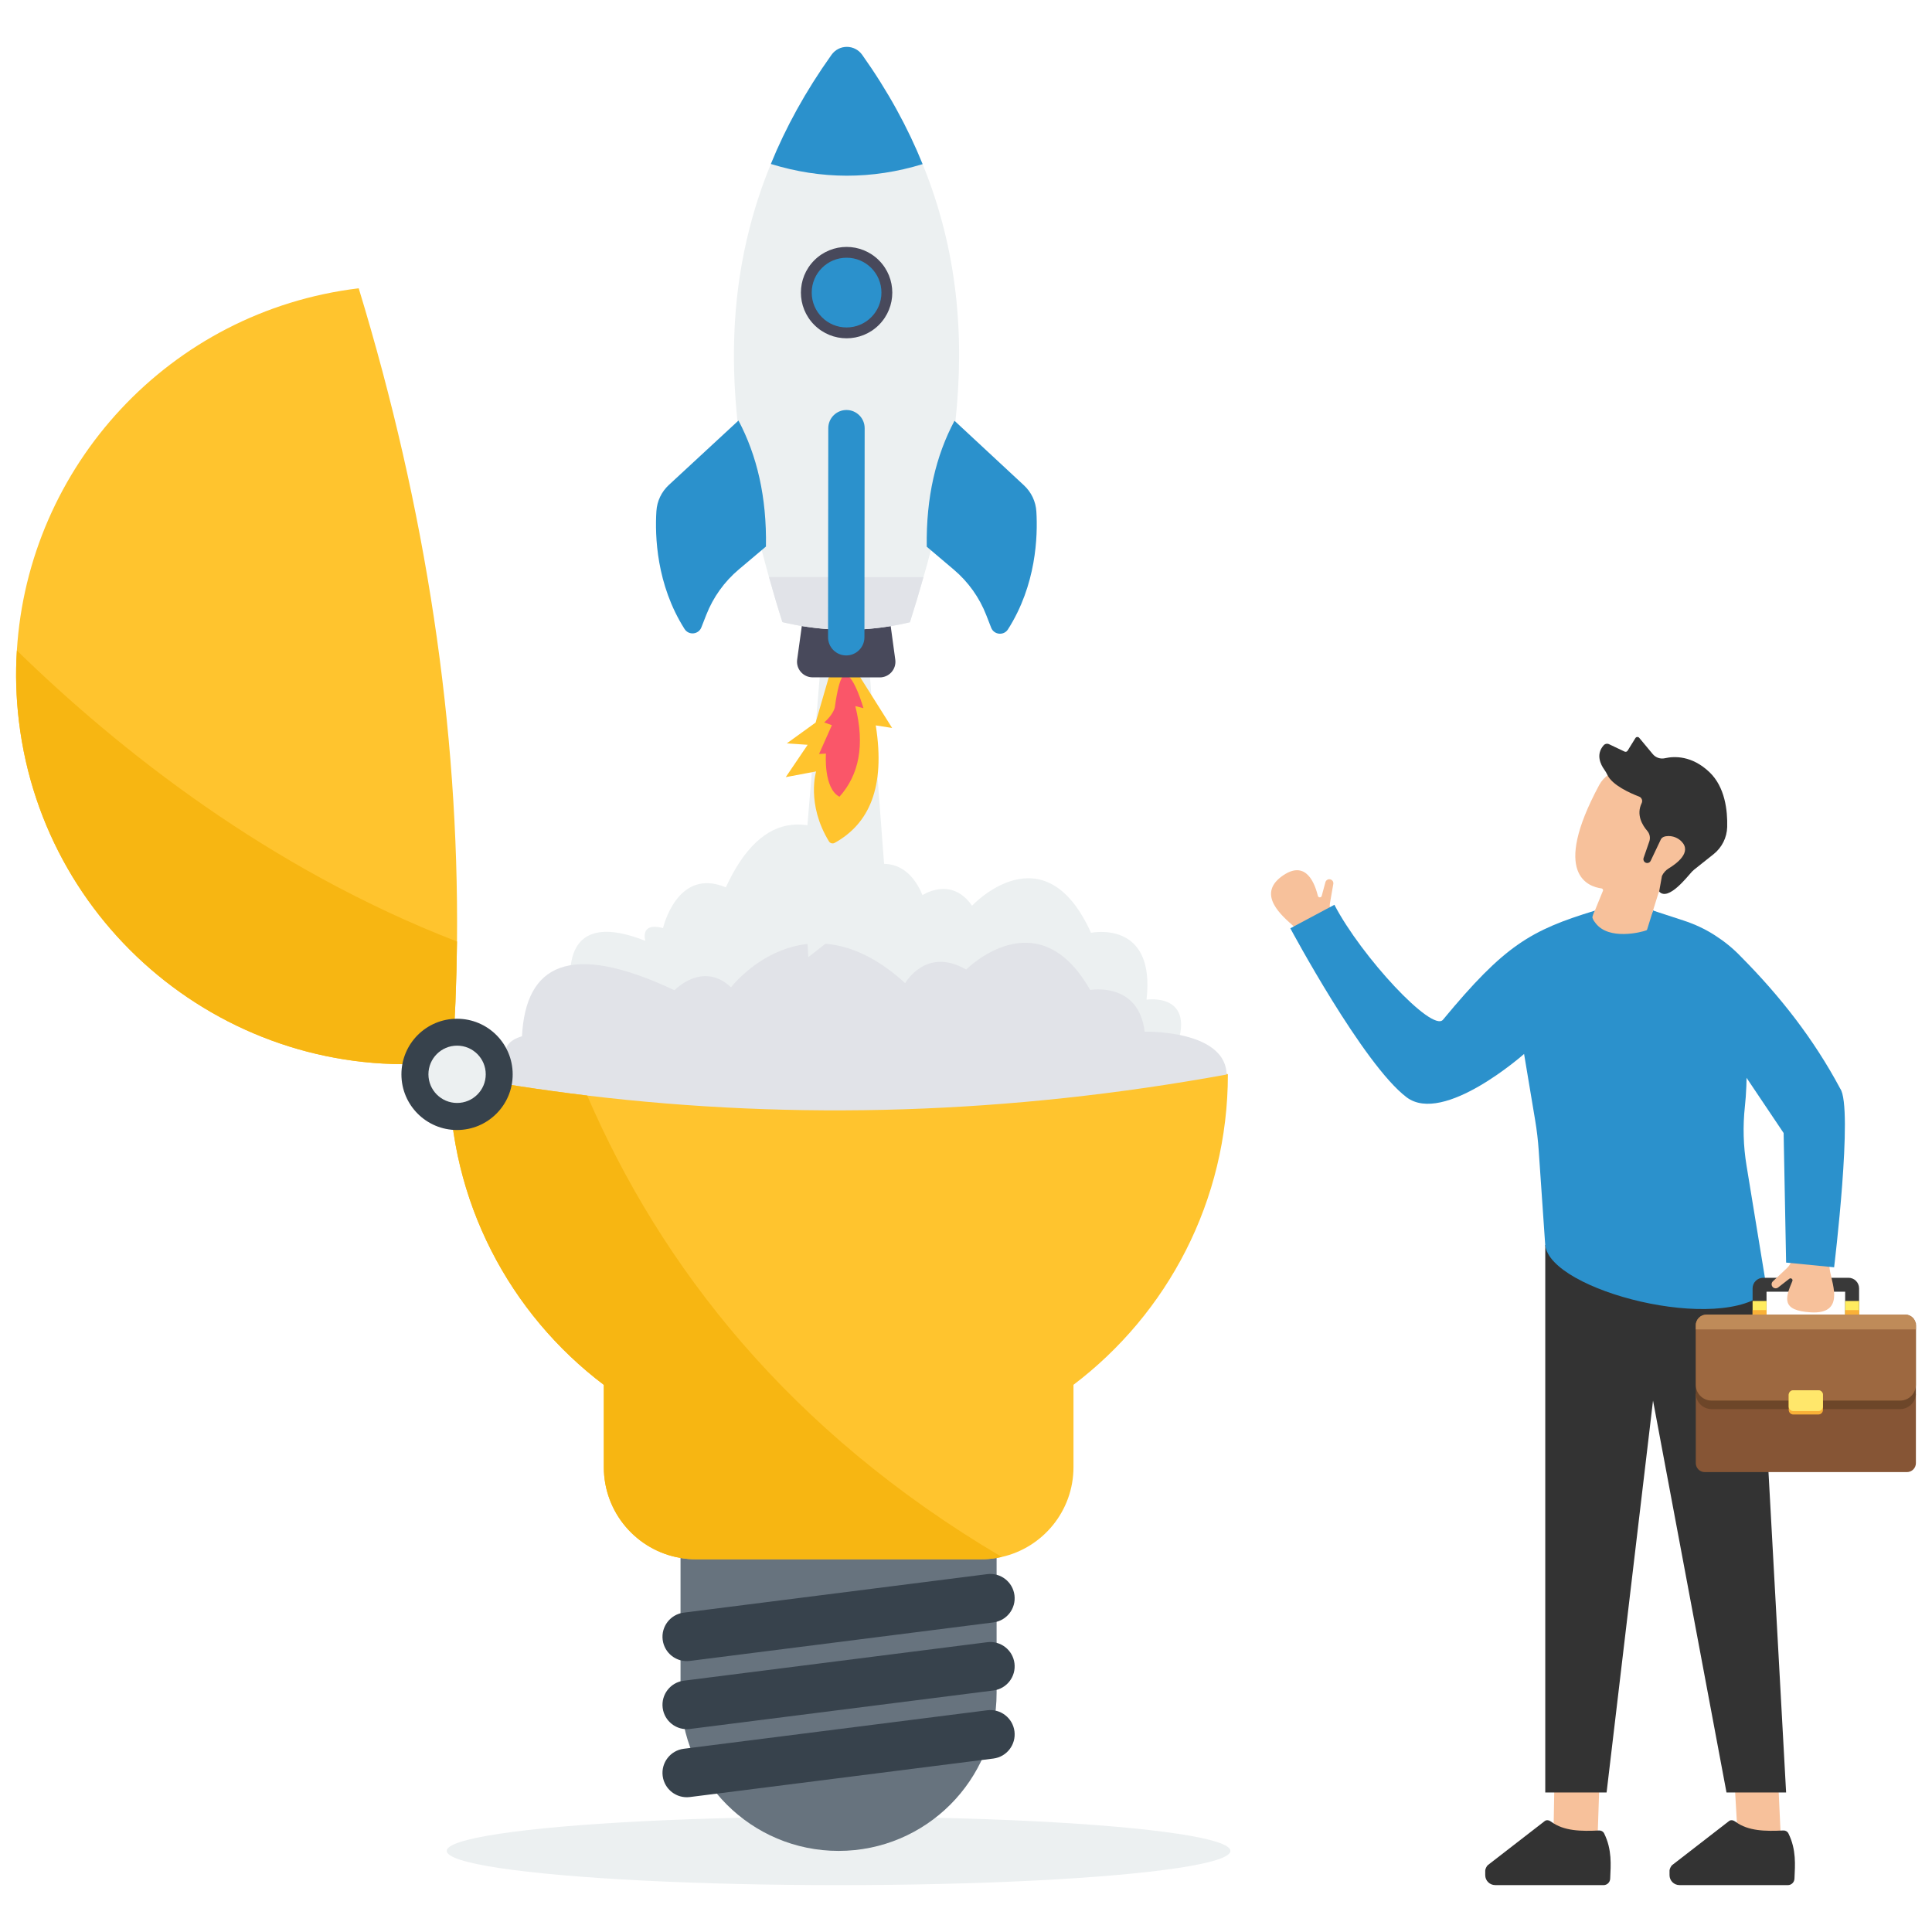 <?xml version="1.0" encoding="utf-8"?>
<svg xmlns="http://www.w3.org/2000/svg" enable-background="new 0 0 3000 3000" viewBox="0 0 3000 3000">
  <path d="M1906.66,1668.17c-403.05-132.45-806.1-132.45-1209.14,0l379.13,257.76l546.3-101.69L1906.66,1668.17z" fill="#f7b612"/>
  <ellipse cx="1302.13" cy="2874.07" fill="#ecf0f1" rx="608.45" ry="53.15"/>
  <path d="M891,1558.38c0,0-43.33-158.52,111.09-97.42c0,0-9.43-29.55,27.48-19.9c0,0,21.73-95.01,97.48-63.18&#xD;&#xA;					c56.79-122.87,136.6-124.19,233.57-34.97c0,0,46.41-14.52,71.82,47.07c0,0,44.85-30.12,76.93,16.41&#xD;&#xA;					c0,0,111.69-119.77,184.77,42.08c0,0,100.59-21.3,86.18,103.81c0,0,80.37-12.3,44.39,79.37l-506.09,2.29&#xD;&#xA;					c0,0-115.45-4.13-145.41-9.53C1143.27,1619.01,891,1558.38,891,1558.38z" fill="#ecf0f1"/>
  <path d="M790.62,1652.71c0,0-22.25-30.91,19.91-43.64c5.77-111.07,73.52-148.22,236.82-71.44&#xD;&#xA;					c0,0,43.66-46.04,87.78-4.58c0,0,114.46-148.86,270.44-6.38c0,0,32-57.31,94.72-21.17c0,0,111.02-112.06,192.51,31.74&#xD;&#xA;					c0,0,75.29-13.66,84.61,64.79c0,0,160.79-4.43,120.99,98.26c0,0,6.36,39.59-54.89,17.66c0,0,2.74,126.24-169.42,62.6&#xD;&#xA;					c0,0-100.63,43-136.3-43.38c0,0-25.16,152.65-244.89-5.04c0,0,8.14,85.95-80.17,25.05c0,0-91.57,51.86-173.31-25.14&#xD;&#xA;					c0,0-12.1,58.45-70.66,27.05c0,0-87.11,67.82-122.67-41.11C846.09,1718,762.63,1745.08,790.62,1652.71z" fill="#e1e3e8"/>
  <path d="M1376.56,1391.38l-29.88-396.58c-1.42-18.88-18.47-46.26-37.37-45.16l0,0c-17.25,1-30.37,27.68-31.8,44.9&#xD;&#xA;					l-26.07,315.04c-2.56,30.98-2.95,62.1-1.14,93.13l4.85,83.47L1376.56,1391.38z" fill="#ecf0f1"/>
  <path d="M1302.13,2874.07L1302.13,2874.07c-135.53,0-245.4-109.87-245.4-245.4v-317.45h490.79v317.45&#xD;&#xA;					C1547.52,2764.2,1437.66,2874.07,1302.13,2874.07z" fill="#67737e"/>
  <path d="M1906.66,1668.17c0,196.86-94.15,371.8-239.76,482.14v127.76c0,68.16-47.6,125.15-111.37,139.56&#xD;&#xA;				c-2.61,0.63-5.32,1.15-8.04,1.56c-7.72,1.36-15.76,2.09-23.9,2.09H1080.7c-8.14,0-16.18-0.73-24.01-2.09&#xD;&#xA;				c-67.64-11.38-119.1-70.14-119.1-141.12v-127.66c-145.92-110.33-240.07-285.17-240.07-482.24&#xD;&#xA;				c71.08,13.36,142.58,24.32,214.29,32.99C1236.01,1739.99,1567.42,1730.18,1906.66,1668.17z" fill="#ffc42e"/>
  <path d="M1542.53,2519.28l-471.29,59.78c-20.7,2.63-39.61-12.02-42.24-32.73l0,0&#xD;&#xA;						c-2.63-20.7,12.03-39.61,32.73-42.24l471.29-59.78c20.7-2.63,39.61,12.02,42.24,32.73l0,0&#xD;&#xA;						C1577.88,2497.75,1563.23,2516.66,1542.53,2519.28z" fill="#37424c"/>
  <path d="M1542.53,2624.97l-471.29,59.78c-20.7,2.63-39.61-12.02-42.24-32.73l0,0&#xD;&#xA;						c-2.63-20.7,12.03-39.61,32.73-42.24l471.29-59.78c20.7-2.63,39.61,12.02,42.24,32.73l0,0&#xD;&#xA;						C1577.88,2603.44,1563.23,2622.35,1542.53,2624.97z" fill="#37424c"/>
  <path d="M1542.53,2730.66l-471.29,59.78c-20.7,2.63-39.61-12.02-42.24-32.73l0,0&#xD;&#xA;						c-2.63-20.7,12.03-39.61,32.73-42.24l471.29-59.78c20.7-2.63,39.61,12.02,42.24,32.73l0,0&#xD;&#xA;						C1577.88,2709.13,1563.23,2728.03,1542.53,2730.66z" fill="#37424c"/>
  <g>
    <path d="M557.01,447.66c104.95,344.32,155.71,682.48,152.62,1014.36c-0.66,62.23-3.13,124.24-7.55,186.03&#xD;&#xA;					c-331.42,40.12-632.6-196.25-672.67-527.74c-4.5-37.22-5.54-74.12-3.21-110.24C43.66,724.48,262.88,483.2,557.01,447.66z" fill="#ffc42e"/>
    <path d="M702.08,1648.05c-331.42,40.12-632.6-196.25-672.67-527.74c-4.5-37.22-5.54-74.12-3.21-110.24&#xD;&#xA;					c157.77,153.86,390.56,338.58,683.43,451.95C708.97,1524.25,706.5,1586.25,702.08,1648.05z" fill="#f7b612"/>
  </g>
  <g>
    <path d="M1555.52,2417.63c-2.61,0.63-5.32,1.15-8.04,1.56c-7.72,1.36-15.76,2.09-23.9,2.09H1080.7&#xD;&#xA;					c-8.14,0-16.18-0.73-24.01-2.09c-67.64-11.38-119.1-70.14-119.1-141.12v-127.66c-145.92-110.33-240.07-285.17-240.07-482.24&#xD;&#xA;					c71.08,13.36,142.58,24.32,214.29,32.99C1026.21,1965.97,1224.32,2222.12,1555.52,2417.63z" fill="#f7b612"/>
  </g>
  <g>
    <circle cx="709.71" cy="1668.29" fill="#37424c" r="86.38"/>
    <path d="M754.26,1668.17c0,24.58-19.92,44.5-44.5,44.5c-24.57,0-44.5-19.92-44.5-44.5s19.92-44.5,44.5-44.5&#xD;&#xA;						C734.34,1623.68,754.26,1643.6,754.26,1668.17z" fill="#ecf0f1"/>
  </g>
  <g>
    <path d="M1303.52,994.51l-37,127.46l-44.78,32.36l32.38,2.2l-33.99,50.2l47.13-8.86c0,0-15.57,50.6,19.97,108.66&#xD;&#xA;							c1.81,2.96,5.72,4.01,8.75,2.33c53.38-29.53,79.18-85.97,63.91-182.44l25.4,3.96l-54.24-86.1l13.57,0.23l-17.28-32.73&#xD;&#xA;							l0.35-19.48" fill="#ffc42e"/>
    <path d="M1312.94,1047.69c0,0-8.88-6.29-16.66,50.83c0,0-2.12,10.75-16.46,23.29l11.9,4.27l-19.91,44.68&#xD;&#xA;							l10.69-0.59c0,0-4.02,54.02,21,66.98c30.11-33.61,39.95-79.53,24.61-140.73l12.64,3.19&#xD;&#xA;							C1340.75,1099.61,1326.51,1049.67,1312.94,1047.69z" fill="#fa5669"/>
    <g>
      <path d="M1376.84,926.44l13.34,97.9c1.99,14.58-9.35,27.55-24.06,27.54l-104.28-0.11&#xD;&#xA;							c-14.71-0.02-26.02-13.02-24-27.59l13.55-97.87L1376.84,926.44z" fill="#48495b"/>
      <path d="M1338.84,85.14c40.1,56.58,70.88,113.14,93.77,169.71c54.41,133.4,65.3,266.8,50.93,399.9&#xD;&#xA;								c-7.01,66.67-20.65,133.07-38.01,199.57c-3.67,13.95-7.5,27.88-11.55,41.89c-6.58,23.17-13.61,46.62-21.04,69.99&#xD;&#xA;								c-23.46,5.61-46.87,9.17-70.55,10.77c-18.68,1.33-37.57,1.33-56.52-0.08c-23.63-1.62-47.31-5.23-70.94-10.9&#xD;&#xA;								c-7.44-23.25-14.34-46.63-20.89-70.04c-4.01-14.01-7.58-27.75-11.22-41.67c-17.22-66.54-30.48-132.99-37.58-199.66&#xD;&#xA;								c-1.22-11.21-2.19-22.42-3-33.62c-2.93-39.55-3.43-79.1-1.17-118.64c0-0.53,0.07-1.05,0.09-1.6&#xD;&#xA;								c2.93-48.84,10.23-97.68,22.77-146.49c8.49-33.22,19.42-66.41,33.11-99.69c22.99-56.5,53.9-113.01,94.13-169.5&#xD;&#xA;								C1302.82,68.64,1327.19,68.69,1338.84,85.14z" fill="#ecf0f1"/>
      <path d="M1146.71,653.01l-108.09,100.01c-11.47,10.61-18.38,25.09-19.36,40.68&#xD;&#xA;								c-2.41,38.36-0.12,113.99,43.74,183.05c6.4,10.08,21.69,8.63,26.05-2.48l7.71-19.66c10.7-27.29,28.04-51.48,50.45-70.38&#xD;&#xA;								l42.15-35.56C1190.67,771.73,1175.42,707.29,1146.71,653.01z" fill="#2b91cc"/>
      <path d="M1482.12,653.37L1590,753.62c11.45,10.64,18.32,25.13,19.27,40.72c2.33,38.36-0.13,113.99-44.13,182.96&#xD;&#xA;								c-6.42,10.06-21.71,8.58-26.04-2.54l-7.67-19.68c-10.64-27.31-27.93-51.54-50.3-70.49l-42.07-35.65&#xD;&#xA;								C1437.89,772,1453.28,707.59,1482.12,653.37z" fill="#2b91cc"/>
      <path d="M1338.79,85.17c40.14,56.55,70.97,113.2,93.83,169.69c-78.58,24.03-157.12,23.95-235.63-0.25&#xD;&#xA;								c22.98-56.43,53.94-113.02,94.2-169.48C1302.9,68.69,1327.11,68.71,1338.79,85.17z" fill="#2b91cc"/>
      <circle cx="1314.61" cy="454.36" fill="#48495b" r="70.95" transform="rotate(-45.001 1314.609 454.38)"/>
      <path d="M1314.63,400.2c29.9,0.03,54.11,24.29,54.07,54.19c-0.03,29.9-24.29,54.11-54.19,54.07&#xD;&#xA;								c-29.9-0.03-54.11-24.29-54.07-54.19C1260.47,424.38,1284.73,400.17,1314.63,400.2z" fill="#2b91cc"/>
      <path d="M1194.04,895.93l239.91,0.26c-6.56,23.19-13.57,46.61-21.03,70.03c-23.43,5.61-46.86,9.19-70.52,10.74&#xD;&#xA;								c-18.7,1.33-37.62,1.31-56.54-0.06c-23.65-1.6-47.3-5.23-70.95-10.89C1207.51,942.8,1200.55,919.36,1194.04,895.93z" fill="#e1e3e8"/>
      <path d="M1342.64,664.92l-0.35,324.63c-0.02,15.6-12.68,28.23-28.28,28.22l0,0&#xD;&#xA;								c-15.6-0.02-28.23-12.68-28.21-28.28l0.35-324.63c0.02-15.6,12.68-28.23,28.28-28.21l0,0&#xD;&#xA;								C1330.03,636.66,1342.66,649.32,1342.64,664.92z" fill="#2b91cc"/>
    </g>
  </g>
  <g>
    <path d="M2024.9,1458.58l-0.16-0.27c-4.34-7.55-9.87-14.36-16.3-20.23c-16.27-14.85-57.94-48.38-17.93-77.43&#xD;&#xA;			c32.77-23.79,48.81,1.89,55.88,30.43c0.76,3.08,5.13,3.12,5.96,0.06l5.73-21.21c0.98-3.61,4.86-5.58,8.35-4.23l0,0&#xD;&#xA;			c2.8,1.08,4.45,3.99,3.93,6.95l-5.12,29.28c-0.82,4.71-0.38,9.56,1.29,14.05l5.1,13.69L2024.9,1458.58z" fill="#f7c19b"/>
    <polygon fill="#f7c19b" points="2692.88 2758.24 2698.75 2859.09 2765.3 2855.18 2760.81 2758.24"/>
    <path d="M2776.14,2927.22l-168.28-0.06c-8.52,0-15.43-6.91-15.43-15.44v-7.2c0-2.2,2.26-6.93,3.97-8.32l88.29-68.36&#xD;&#xA;				c3.08-2.49,7.07-1.4,10.24,0.97c19.49,14.54,46.67,14.93,74.25,13.54c3.33-0.17,6.45,1.62,7.91,4.61&#xD;&#xA;				c12.46,25.43,10.27,48.95,9.35,70.31C2786.21,2922.83,2781.69,2927.22,2776.14,2927.22z" fill="#333"/>
    <polygon fill="#f7c19b" points="2413.82 2760.11 2412.05 2859.09 2480.66 2855.18 2483.85 2760.11"/>
    <path d="M2489.97,2927.22l-168.28-0.06c-8.52,0-15.43-6.91-15.43-15.44v-7.2c0-2.2,2.26-6.93,3.97-8.32l88.3-68.36&#xD;&#xA;				c3.07-2.49,7.07-1.4,10.24,0.97c19.49,14.54,46.67,14.93,74.25,13.54c3.33-0.17,6.45,1.62,7.91,4.61&#xD;&#xA;				c12.47,25.43,10.27,48.95,9.35,70.31C2500.04,2922.83,2495.52,2927.22,2489.97,2927.22z" fill="#333"/>
    <polygon fill="#333" points="2399.48 1933.22 2399.48 2783.37 2494.7 2783.37 2566.81 2174.83 2680.9 2783.37 2773.46 2783.37 2728.93 1973.46 2543.26 1885.82"/>
    <path d="M2399.41,1933.28l-10.11-146.93c-1.08-15.69-2.92-31.32-5.51-46.83l-17.21-102.96&#xD;&#xA;				c0,0-124.91,110.76-182.44,67.27c-67.49-51.03-180.52-262.36-180.52-262.36l68.41-36.54c41.76,80.26,151.87,198.77,168.64,178.49&#xD;&#xA;				c95.69-115.69,136.02-138.93,235.82-169.38c35.15,32.55,57.51,27.36,85.27-2.2l3,7.79c1.2-3.8,2-5.79,2-5.79&#xD;&#xA;				c149.45,66.09,150.73,229.62,142.66,304.61c-3.27,30.35-2.42,60.96,2.52,91.07l31.94,194.96&#xD;&#xA;				C2673.88,2072.76,2406.63,2004.48,2399.41,1933.28z" fill="#2b91cc"/>
    <path d="M2486.7,1379.51c2.18,0.32,3.26,2.85,1.95,4.63l-12.14,29.88c-1.25,1.68-4.29,9.51-3.75,11.12&#xD;&#xA;				c1.55,4.24,2.56,5.38,4.98,8.48c10.42,13.45,27.98,16.93,44,16.69c16.44-0.17,31.13-4.3,34.64-5.68&#xD;&#xA;				c0.63-0.22,1.06-0.73,1.28-1.34l17.96-57.75c0.3-0.89,1.02-1.59,1.93-1.88c43.27-14.43,55.34-67.7,55.34-67.7&#xD;&#xA;				c19.63-118.36-69.56-124.52-114.25-120.5c-14.92,1.35-28.2,10.16-35.3,23.34C2407.95,1358.78,2467.19,1376.86,2486.7,1379.51z" fill="#f7c19b"/>
    <path d="M2578.89,1303.59l-15.73,33.11c-1.82,3.83-6.96,4.58-9.79,1.42l0,0c-1.44-1.61-1.9-3.87-1.19-5.91&#xD;&#xA;				l8.87-25.65c1.96-5.67,0.68-11.91-3.24-16.44c-7.46-8.66-17.46-24.88-8.62-43.01c1.9-3.9,0.08-8.62-3.98-10.17&#xD;&#xA;				c-14.1-5.4-41.66-17.68-49.24-33.67c-1.39-2.94-3.04-5.75-4.93-8.39c-5.31-7.4-13.58-23.19-0.92-37.56&#xD;&#xA;				c2.1-2.38,5.53-3.09,8.39-1.73l24.15,11.48c1.68,0.8,3.69,0.2,4.67-1.37l12.14-19.61c1.31-2.12,4.31-2.33,5.9-0.41l21.07,25.32&#xD;&#xA;				c4.58,5.51,11.86,7.95,18.84,6.36c14.5-3.29,41.81-4.4,69.15,21.63c24.32,23.15,28.22,59.91,27.55,85.13&#xD;&#xA;				c-0.44,16.53-8.25,32-21.2,42.29l-30.32,24.12c-1.12,0.9-2.17,1.87-3.15,2.92c-7.38,7.92-36.34,45.8-50.56,31.38&#xD;&#xA;				c-0.39-0.4-0.47-1.01-0.23-1.51l4.16-23.19c2.32-4.88,5.99-8.98,10.61-11.77c12.43-7.53,36.04-25.04,19.83-41.67&#xD;&#xA;				c-5.4-5.54-12.95-8.63-20.68-8.46C2585.71,1298.31,2580.83,1299.51,2578.89,1303.59z" fill="#333"/>
    <path d="M2886.78,2000.57v60.7h-21.63v-55.52h-122.1v55.52h-21.63v-60.7c0-9.09,7.37-16.45,16.45-16.45h132.45&#xD;&#xA;								C2879.41,1984.12,2886.78,1991.48,2886.78,2000.57z" fill="#393939"/>
    <rect fill="#ffec5f" height="41.12" width="21.63" x="2721.42" y="2020.14"/>
    <rect fill="#ffec5f" height="41.12" width="21.63" x="2865.15" y="2020.14"/>
    <path d="M2961.04,2285.88h-313.88c-7.71,0-13.96-6.25-13.96-13.96V2164.4H2975v107.52&#xD;&#xA;								C2974.99,2279.63,2968.74,2285.88,2961.04,2285.88z" fill="#865535"/>
    <path d="M2950.47,2188.04h-292.75c-13.54,0-24.52-10.98-24.52-24.52v-109.03H2975v109.03&#xD;&#xA;								C2974.99,2177.06,2964.02,2188.04,2950.47,2188.04z" fill="#6d4629"/>
    <path d="M2975,2057.89v92.41c0,13.55-10.98,24.52-24.52,24.52h-292.76c-13.55,0-24.52-10.98-24.52-24.52v-92.41&#xD;&#xA;								c0-9.16,7.44-16.6,16.6-16.6h308.6C2967.56,2041.29,2975,2048.72,2975,2057.89z" fill="#9d6840"/>
    <path d="M2975,2057.89v6.41h-341.8v-6.41c0-9.16,7.44-16.6,16.6-16.6h308.6&#xD;&#xA;							C2967.56,2041.29,2975,2048.72,2975,2057.89z" fill="#bf8b59"/>
    <g>
      <path d="M2830.69,2166.01v23.2c0,4-3.22,7.22-7.22,7.22h-38.74c-4,0-7.22-3.22-7.22-7.22v-23.2&#xD;&#xA;							c0-3.97,3.22-7.22,7.22-7.22h38.74C2827.47,2158.79,2830.69,2162.03,2830.69,2166.01z" fill="#f9b138"/>
      <path d="M2830.69,2166.01v17.93c0,3.97-3.22,7.22-7.22,7.22h-38.74c-4,0-7.22-3.24-7.22-7.22v-17.93&#xD;&#xA;							c0-3.97,3.22-7.22,7.22-7.22h38.74C2827.47,2158.79,2830.69,2162.03,2830.69,2166.01z" fill="#ffe76b"/>
    </g>
    <rect fill="#f9b138" height="6.97" width="21.63" x="2865.15" y="2034.32"/>
    <rect fill="#f9b138" height="6.97" width="21.63" x="2721.42" y="2034.32"/>
    <path d="M2840.9,1948.2l-0.04,0.31c-1.06,8.65-0.73,17.4,0.88,25.97c4.09,21.64,22.21,66.41-29.92,63.33&#xD;&#xA;				c-45.74-2.71-40.15-21.49-28.65-48.55c1.24-2.92-2.22-5.57-4.73-3.62l-17.32,13.52c-2.95,2.3-7.24,1.54-9.21-1.63l0,0&#xD;&#xA;				c-1.59-2.55-1.16-5.87,1.03-7.92l21.68-20.33c3.49-3.27,6.04-7.42,7.4-12.01l4.14-14L2840.9,1948.2z" fill="#f7c19b"/>
    <path d="M2566.81,1413.91l47.34,15.46c17.18,5.61,33.65,13.23,48.83,23.04c14.04,9.08,27.56,19.53,41.5,34.26&#xD;&#xA;				c59.04,59.65,111.53,126.01,152.97,203.68c20.78,28.87-9.44,277.49-9.44,277.49l-74.54-7.31l-3.86-201.17l-107.93-160.72&#xD;&#xA;				l-66.62-58.37L2566.81,1413.91z" fill="#2b91cc"/>
  </g>
</svg>